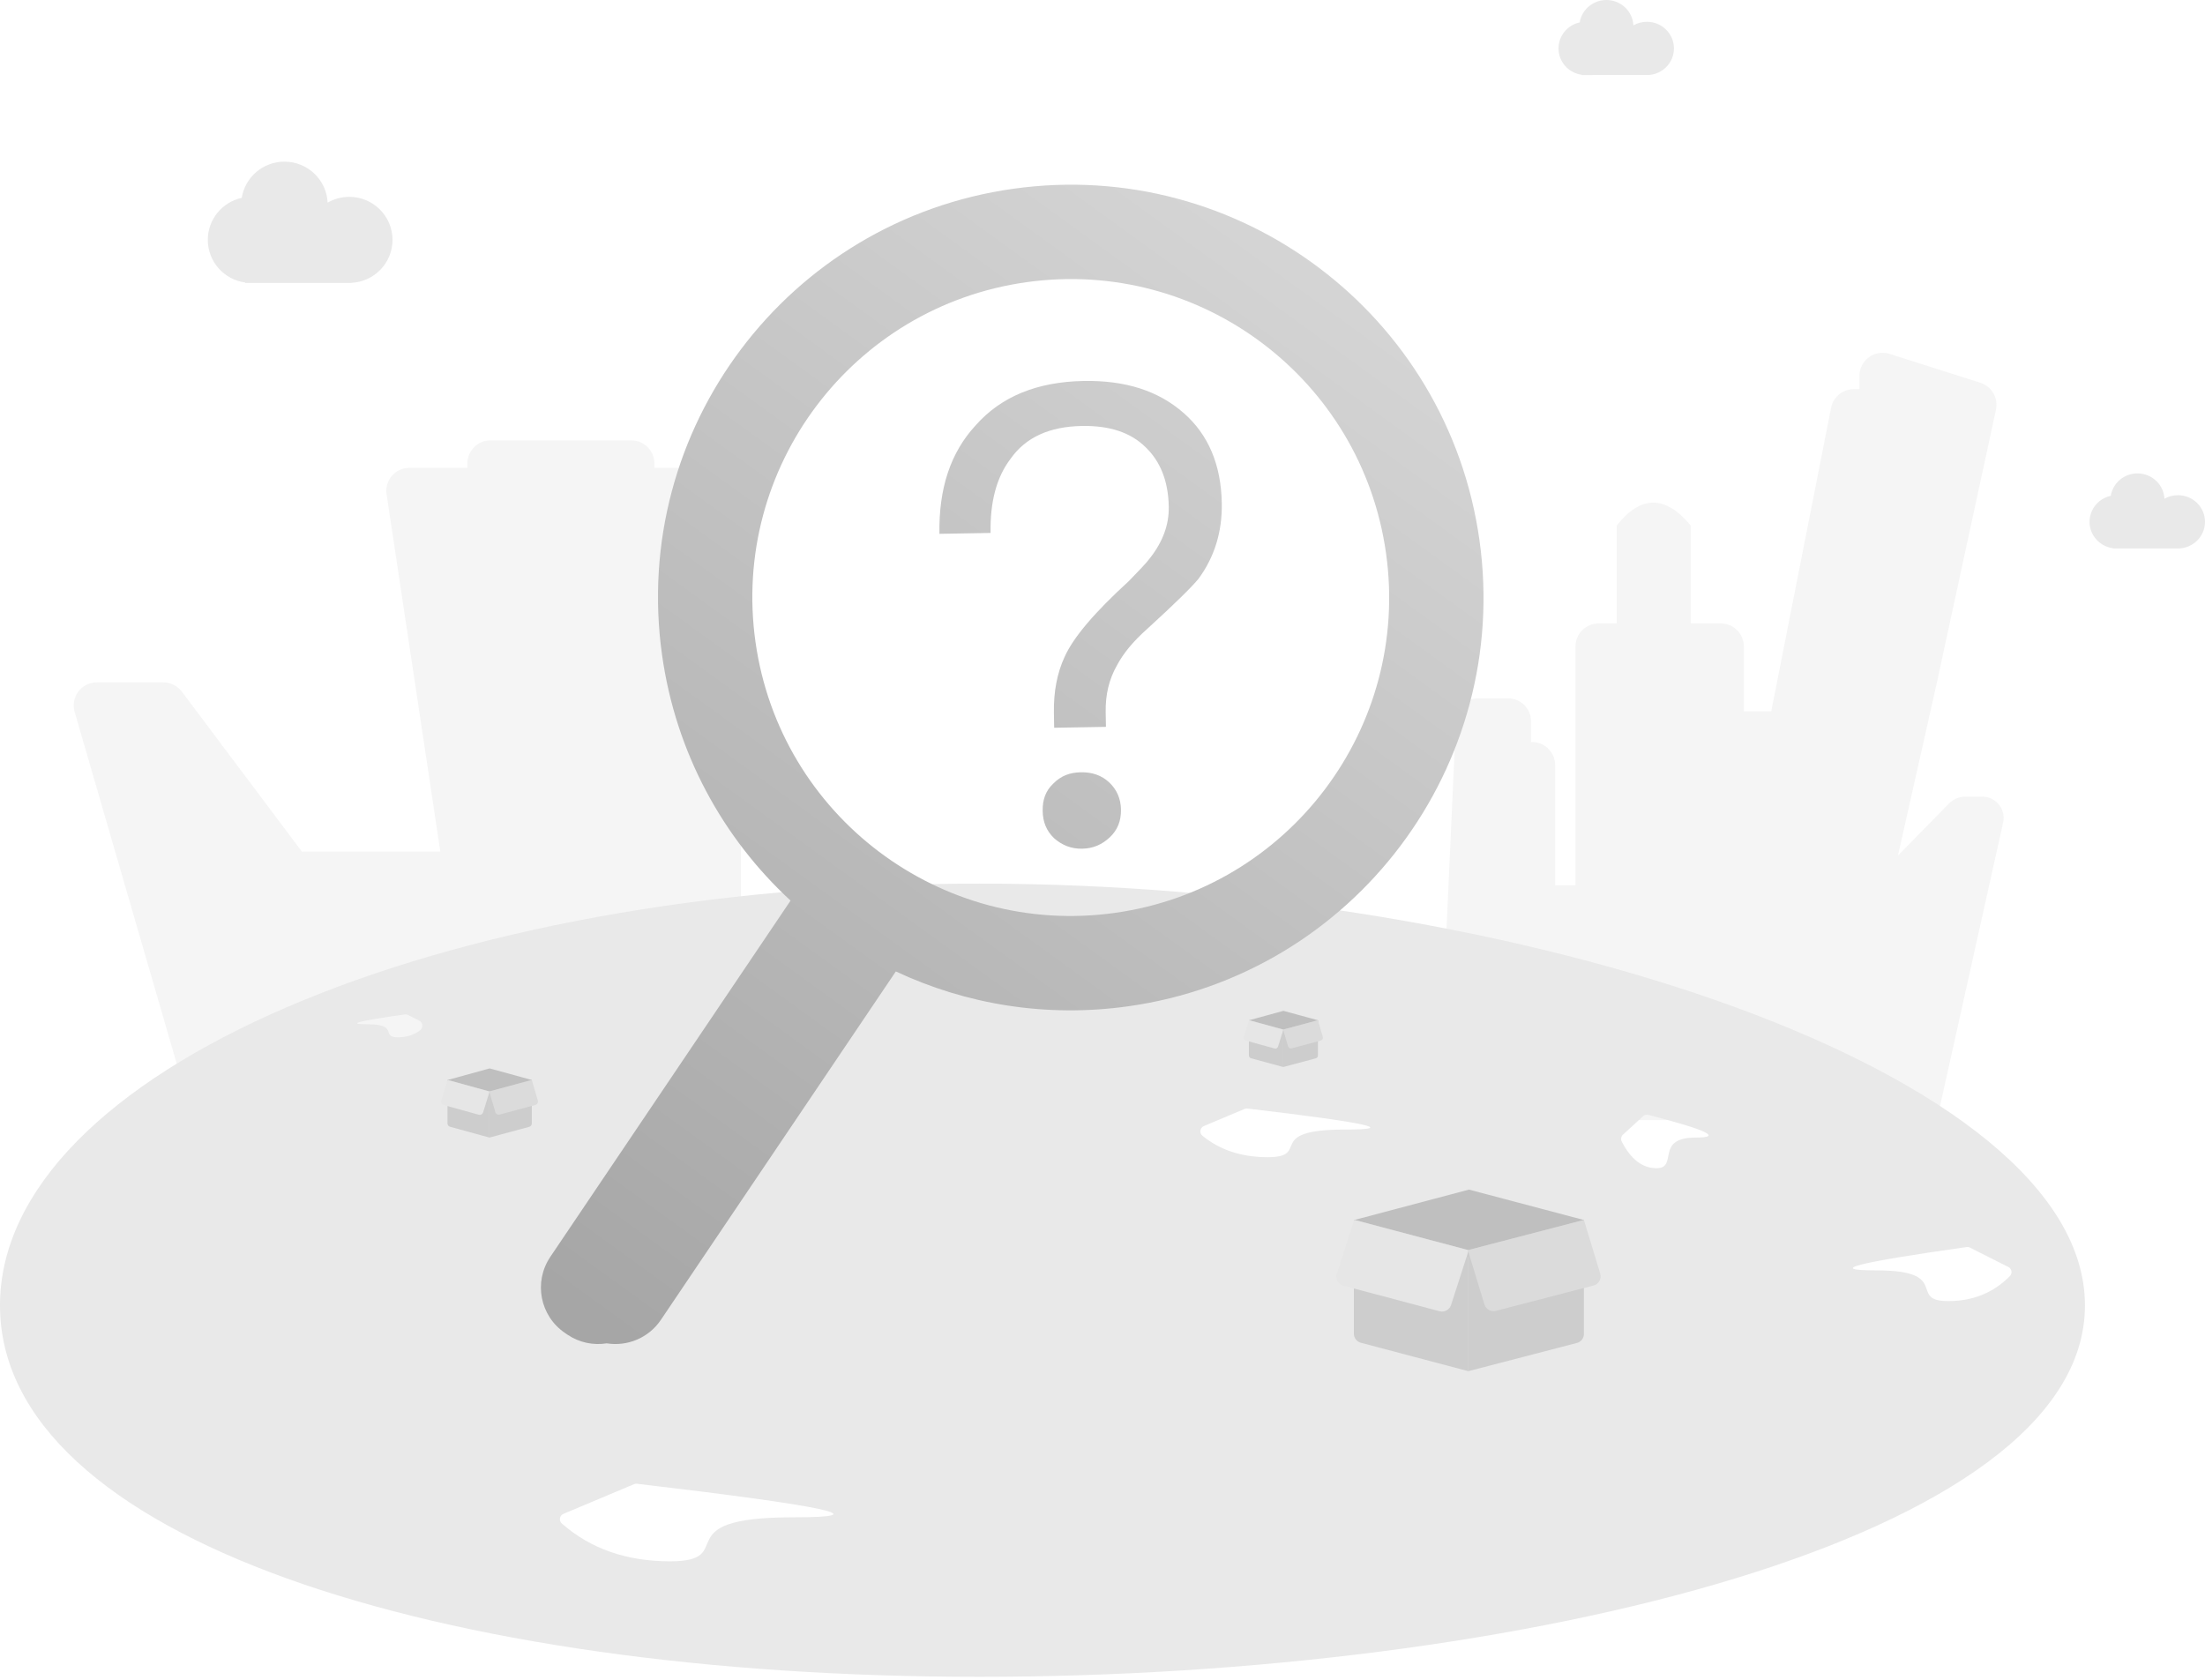 <?xml version="1.0" encoding="UTF-8"?>
<svg width="500px" height="381px" viewBox="0 0 500 381" version="1.1" xmlns="http://www.w3.org/2000/svg" xmlns:xlink="http://www.w3.org/1999/xlink">
    <!-- Generator: Sketch 54.1 (76490) - https://sketchapp.com -->
    <title>画板</title>
    <desc>Created with Sketch.</desc>
    <defs>
        <linearGradient x1="90.449%" y1="-33.297%" x2="11.435%" y2="133.691%" id="linearGradient-1">
            <stop stop-color="#D9D9D9" offset="0%"></stop>
            <stop stop-color="#A6A6A6" offset="100%"></stop>
        </linearGradient>
        <linearGradient x1="95.048%" y1="1.634%" x2="7.05%" y2="98.595%" id="linearGradient-2">
            <stop stop-color="#D9D9D9" offset="0%"></stop>
            <stop stop-color="#A6A6A6" offset="100%"></stop>
        </linearGradient>
    </defs>
    <g id="画板" stroke="none" stroke-width="1" fill="none" fill-rule="evenodd">
        <g id="空页面111" fill-rule="nonzero">
            <g id="Group-4">
                <path d="M168,121.538 L168,254.012 L43.778,254.012 L16.924,161.446 C16.119,158.669 17.717,155.765 20.494,154.959 C20.968,154.821 21.459,154.752 21.953,154.752 L37.044,154.752 C38.692,154.752 40.244,155.527 41.232,156.845 L68.458,193.138 L99.85,193.138 L87.665,112.109 C87.235,109.25 89.204,106.583 92.064,106.153 C92.321,106.115 92.582,106.095 92.842,106.095 L105.988,106.095 L105.988,105.107 C105.988,102.215 108.332,99.871 111.223,99.871 L143.15,99.871 C146.042,99.871 148.386,102.215 148.386,105.107 L148.386,106.095 L160.201,106.095 C162.627,106.095 164.736,107.762 165.295,110.124 L168,121.538 Z M325,277.358 L329.927,168.274 L329.927,163.605 C329.927,160.714 332.271,158.37 335.162,158.37 L341.94,158.37 C344.832,158.37 347.176,160.714 347.176,163.605 L347.176,168.274 L347.402,168.274 C350.293,168.274 352.637,170.619 352.637,173.51 L352.637,200.754 L357.252,200.754 L357.252,146.622 C357.252,143.731 359.596,141.387 362.488,141.387 L366.592,141.387 L366.592,119.188 C372.068,112.263 377.665,112.263 383.385,119.188 C383.385,119.188 383.385,126.588 383.385,141.387 L390.204,141.387 C393.095,141.387 395.439,143.731 395.439,146.622 L395.439,161.329 L401.644,161.329 L415.21,92.477 C415.693,90.023 417.845,88.254 420.347,88.254 L421.648,88.254 L421.648,85.244 C421.648,82.353 423.992,80.009 426.884,80.009 C427.423,80.009 427.958,80.092 428.471,80.255 L449.072,86.81 C451.645,87.629 453.173,90.269 452.602,92.907 L439.212,154.752 L430.378,194.03 L441.927,182.237 C442.912,181.232 444.26,180.665 445.667,180.665 L449.501,180.665 C452.173,180.665 454.339,182.832 454.339,185.504 C454.339,185.858 454.301,186.21 454.224,186.555 L439.212,254.012 L325,254.012 L325,277.358 Z" id="形状结合" fill="#BBBBBB" opacity="0.15"></path>
                <g id="Oval" transform="translate(0, 200.32)" fill="#E9E9E9">
                    <g id="形状结合">
                        <path d="M222.124,179.958 C99.448,179.958 8.52651283e-14,148.555 8.52651283e-14,95.727 C8.52651283e-14,42.898 99.448,0.073 222.124,0.073 C344.799,0.073 472.779,42.898 472.779,95.727 C472.779,148.555 344.799,179.958 222.124,179.958 Z M127.407,145.191 C133.89,150.906 142.065,153.763 151.93,153.763 C167.896,153.763 150.346,143.785 179.812,143.785 C199.404,143.785 187.611,141.248 144.433,136.174 L144.433,136.174 C144.208,136.148 143.981,136.18 143.772,136.267 L127.764,143.003 C127.098,143.283 126.785,144.05 127.066,144.717 C127.142,144.898 127.259,145.061 127.407,145.191 Z M272.678,57.27 C276.644,60.499 281.565,62.114 287.442,62.114 C297.468,62.114 286.447,55.848 304.952,55.848 C317.237,55.848 309.873,54.259 282.861,51.082 C282.636,51.056 282.409,51.088 282.2,51.176 L272.997,55.048 C272.33,55.329 272.017,56.096 272.298,56.763 C272.381,56.96 272.511,57.134 272.678,57.27 Z M455.743,89.097 C455.839,89 455.919,88.888 455.981,88.766 C456.306,88.12 456.047,87.333 455.401,87.008 L446.702,82.625 C446.463,82.505 446.194,82.46 445.93,82.497 C420.921,86.022 414.113,87.784 425.506,87.784 C442.688,87.784 432.454,94.751 441.764,94.751 C447.355,94.751 452.014,92.867 455.743,89.097 Z M95.236,33.348 C95.398,33.226 95.529,33.07 95.62,32.889 C95.945,32.244 95.685,31.457 95.04,31.131 L92.528,29.866 C92.29,29.746 92.02,29.701 91.756,29.739 L91.756,29.739 C81.269,31.221 78.44,31.963 83.269,31.963 C90.605,31.963 86.236,34.937 90.21,34.937 C92.147,34.937 93.823,34.407 95.236,33.348 Z M367.743,58.569 C369.819,62.597 372.441,64.61 375.609,64.61 C380.704,64.61 375.103,57.666 384.507,57.666 C390.671,57.666 387.101,55.949 373.795,52.517 L373.795,52.517 C373.366,52.406 372.91,52.52 372.583,52.82 L368.022,57.005 C367.587,57.404 367.473,58.045 367.743,58.569 Z" id="path-1"></path>
                    </g>
                </g>
                <g id="Group-3" transform="translate(89.712, 28.495)" fill="url(#linearGradient-2)">
                    <g id="Rectangle-10-Copy-2" transform="translate(133.782, 139.448) rotate(-8) translate(-133.782, -139.448) translate(16.282, 15.448)">
                        <g id="形状结合">
                            <path d="M90.053,173.023 L26.3,243.854 C22.955,247.57 17.879,248.799 13.395,247.421 C10.356,247.477 7.288,246.425 4.85,244.23 C4.849,244.229 4.849,244.229 4.848,244.228 L4.37,243.788 C-0.732,239.193 -1.144,231.333 3.45,226.23 L3.447,226.227 L68.649,153.792 C55.459,137.657 47.546,117.038 47.546,94.57 C47.546,42.869 89.446,0.957 141.133,0.957 C192.819,0.957 234.719,42.869 234.719,94.57 C234.719,146.272 192.819,188.184 141.133,188.184 C122.286,188.184 104.74,182.611 90.053,173.023 Z M141.133,166.786 C181.005,166.786 213.328,134.454 213.328,94.57 C213.328,54.687 181.005,22.354 141.133,22.354 C101.26,22.354 68.937,54.687 68.937,94.57 C68.937,134.454 101.26,166.786 141.133,166.786 Z M150.879,46.346 C160.202,47.491 167.329,50.861 172.371,56.764 C177.157,62.341 179.091,69.477 178.025,78.152 C177.227,84.659 174.64,90.065 170.413,94.39 C168.743,95.946 164.348,99.222 157.246,104.074 C153.704,106.428 151.2,108.762 149.424,111.186 C147.139,114.134 145.839,117.497 145.36,121.401 L144.951,124.727 L133.298,123.296 L133.706,119.97 C134.292,115.199 135.681,111.113 137.873,107.713 C140.445,103.626 145.927,98.721 154.645,92.747 C157.26,90.72 159.221,89.199 160.237,88.15 C163.594,84.893 165.512,81.312 166.009,77.264 C166.72,71.48 165.522,66.783 162.708,63.209 C159.783,59.328 155.172,57.147 149.053,56.396 C141.77,55.501 136.096,57.153 132.014,61.495 C128.312,65.15 126.035,70.448 125.165,77.533 L113.657,76.12 C114.9,65.998 118.662,58.241 125.234,52.884 C131.842,47.237 140.39,45.058 150.879,46.346 Z M137.882,134.132 C140.358,134.437 142.455,135.428 143.99,137.377 C145.397,139.165 146.022,141.296 145.72,143.754 C145.401,146.357 144.278,148.274 142.335,149.65 C140.392,151.026 138.246,151.643 135.769,151.339 C133.293,151.035 131.36,149.917 129.807,148.111 C128.272,146.162 127.792,144.048 128.094,141.59 C128.396,139.132 129.373,137.197 131.316,135.821 C133.277,134.301 135.406,133.828 137.882,134.132 Z" id="path-4"></path>
                        </g>
                    </g>
                </g>
                <path d="M79.648,64.145 L79.648,64.155 L55.586,64.155 L55.586,64.065 C50.805,63.416 47.12,59.335 47.12,54.398 C47.12,49.729 50.416,45.826 54.818,44.868 C55.564,40.215 59.614,36.66 64.498,36.66 C69.756,36.66 74.048,40.78 74.29,45.954 C75.734,45.12 77.412,44.642 79.202,44.642 C84.616,44.642 89.005,49.01 89.005,54.398 C89.005,59.638 84.855,63.913 79.648,64.145 Z" id="Combined-Shape" fill="#E9E9E9"></path>
                <path d="M494.152,124.375 L494.152,124.381 L479.113,124.381 L479.113,124.326 C476.125,123.924 473.822,121.398 473.822,118.342 C473.822,115.452 475.882,113.035 478.633,112.442 C479.099,109.562 481.63,107.361 484.683,107.361 C487.969,107.361 490.651,109.911 490.803,113.114 C491.706,112.598 492.754,112.302 493.873,112.302 C497.257,112.302 500,115.006 500,118.342 C500,121.585 497.406,124.232 494.152,124.375 Z" id="Combined-Shape-Copy-2" fill="#E9E9E9"></path>
                <path d="M373.733,17.014 L358.694,17.021 L358.694,16.965 C355.706,16.563 353.403,14.037 353.403,10.981 C353.403,8.091 355.463,5.675 358.214,5.081 C358.68,2.201 361.211,0 364.264,0 C367.551,0 370.233,2.551 370.384,5.753 C371.287,5.237 372.336,4.941 373.454,4.941 C376.838,4.941 379.581,7.645 379.581,10.981 C379.581,14.225 376.987,16.871 373.733,17.014 Z" id="Combined-Shape-Copy-3" fill="#E9E9E9"></path>
            </g>
            <g id="空箱子" transform="translate(303, 269)">
                <polygon id="路径" fill="#BFBFBF" points="30.104 0.784 4.092 7.679 4.092 22.947 30.104 16.06 56.162 22.947 56.162 7.679"></polygon>
                <path d="M29.953,41.962 L5.601,35.522 C4.65,35.275 4.001,34.432 4.001,33.492 L4.001,7.612 L29.961,14.5 L29.961,41.962 L29.953,41.962 Z" id="路径" fill="#CDCDCD"></path>
                <path d="M23.435,28.373 L1.632,22.574 C0.425,22.276 -0.223,21.037 0.131,19.895 L4.084,7.649 L30.044,14.537 L26.03,26.977 C25.691,28.029 24.544,28.671 23.435,28.373" id="路径" fill="#E6E6E6"></path>
                <path d="M29.953,41.962 L54.563,35.566 C55.513,35.32 56.162,34.477 56.162,33.537 L56.162,7.664 L29.953,14.507 L29.953,41.962 Z" id="路径" fill="#CDCDCD"></path>
                <path d="M36.215,28.283 L58.365,22.53 C59.519,22.231 60.221,20.992 59.866,19.851 L56.162,7.664 L29.855,14.507 L33.612,26.85 C33.959,27.94 35.114,28.582 36.215,28.283" id="路径" fill="#DBDBDB"></path>
            </g>
            <g id="空箱子复制" transform="translate(282, 229)">
                <polygon id="路径" fill="#BFBFBF" points="9.031 0.243 1.228 2.377 1.228 7.103 9.031 4.971 16.849 7.103 16.849 2.377"></polygon>
                <path d="M8.986,12.988 L1.68,10.995 C1.395,10.919 1.2,10.658 1.2,10.367 L1.2,2.356 L8.988,4.488 L8.988,12.988 L8.986,12.988 Z" id="路径" fill="#CDCDCD"></path>
                <path d="M7.031,8.782 L0.49,6.987 C0.128,6.895 -0.067,6.511 0.039,6.158 L1.225,2.368 L9.013,4.5 L7.809,8.35 C7.707,8.676 7.363,8.874 7.031,8.782" id="路径" fill="#E6E6E6"></path>
                <path d="M8.986,12.988 L16.369,11.009 C16.654,10.932 16.849,10.671 16.849,10.38 L16.849,2.372 L8.986,4.49 L8.986,12.988 Z" id="路径" fill="#CDCDCD"></path>
                <path d="M10.865,8.754 L17.509,6.973 C17.856,6.881 18.066,6.498 17.96,6.144 L16.849,2.372 L8.957,4.49 L10.084,8.311 C10.188,8.648 10.534,8.847 10.865,8.754" id="路径" fill="#DBDBDB"></path>
            </g>
            <g id="空箱子复制-2" transform="translate(100, 242)">
                <polygon id="路径" fill="#BFBFBF" points="11.038 0.299 1.5 2.925 1.5 8.742 11.038 6.118 20.593 8.742 20.593 2.925"></polygon>
                <path d="M10.983,15.985 L2.054,13.532 C1.705,13.438 1.467,13.117 1.467,12.759 L1.467,2.9 L10.986,5.524 L10.986,15.985 L10.983,15.985 Z" id="路径" fill="#CDCDCD"></path>
                <path d="M8.593,10.809 L0.599,8.6 C0.156,8.486 -0.082,8.014 0.048,7.579 L1.498,2.914 L11.016,5.538 L9.544,10.277 C9.42,10.678 9,10.922 8.593,10.809" id="路径" fill="#E6E6E6"></path>
                <path d="M10.983,15.985 L20.006,13.549 C20.355,13.455 20.593,13.134 20.593,12.776 L20.593,2.92 L10.983,5.527 L10.983,15.985 Z" id="路径" fill="#CDCDCD"></path>
                <path d="M13.279,10.775 L21.4,8.583 C21.824,8.469 22.081,7.997 21.951,7.562 L20.593,2.92 L10.947,5.527 L12.324,10.229 C12.452,10.644 12.875,10.888 13.279,10.775" id="路径" fill="#DBDBDB"></path>
            </g>
        </g>
    </g>
</svg>